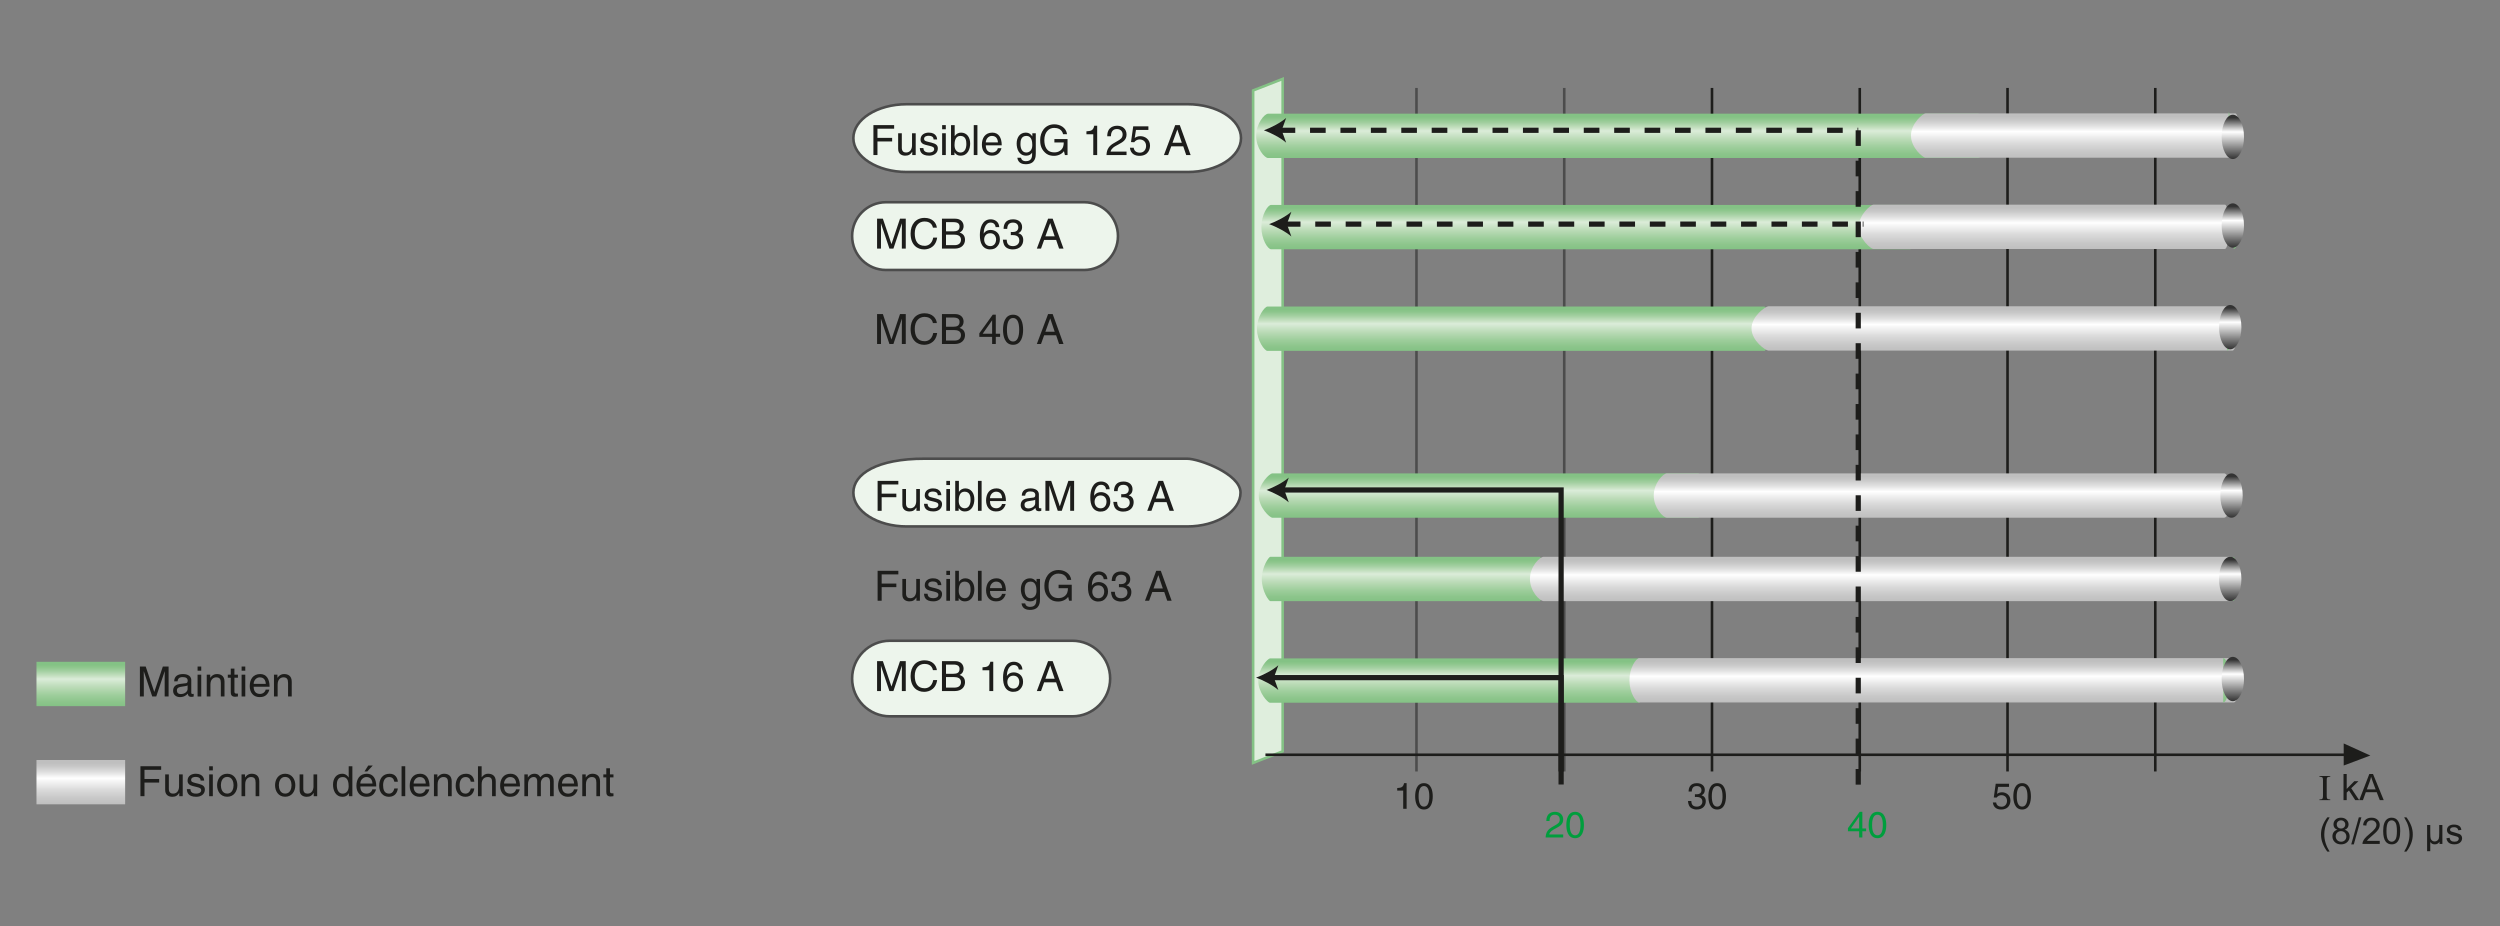 <?xml version="1.0" encoding="iso-8859-1"?>
<!-- Generator: Adobe Illustrator 19.2.0, SVG Export Plug-In . SVG Version: 6.00 Build 0)  -->
<svg version="1.1" id="Calque_3" xmlns="http://www.w3.org/2000/svg" xmlns:xlink="http://www.w3.org/1999/xlink" x="0px" y="0px"
	 width="690.61px" height="255.794px" viewBox="0 0 690.61 255.794" style="enable-background:new 0 0 690.61 255.794;"
	 xml:space="preserve">
<rect x="0" y="0" width="690.61" height="255.794" fill="#808080" stroke="none"/>
<style type="text/css">
	.st0{fill:none;stroke:#1D1D1B;}
	.st1{fill:#EDF5EC;stroke:#4C4C4C;stroke-width:0.72;}
	.st2{fill:#DFEEDD;stroke:#84C285;stroke-width:0.72;}
	.st3{fill:none;stroke:#4C4C4C;stroke-width:0.72;}
	.st4{fill:none;stroke:#1D1D1B;stroke-width:0.72;}
	.st5{fill:#1D1D1B;}
	.st6{fill:#1D1D1B;stroke:#1D1D1B;stroke-width:2.88;}
	.st7{fill:#009E3D;}
	.st8{fill:url(#SVGID_1_);}
	.st9{fill:url(#SVGID_2_);}
	.st10{fill:url(#SVGID_3_);}
	.st11{fill:url(#SVGID_4_);}
	.st12{fill:url(#SVGID_5_);}
	.st13{fill:url(#SVGID_6_);}
	.st14{fill:url(#SVGID_7_);}
	.st15{fill:url(#SVGID_8_);}
	.st16{fill:url(#SVGID_9_);}
	.st17{fill:url(#SVGID_10_);}
	.st18{fill:url(#SVGID_11_);}
	.st19{fill:url(#SVGID_12_);}
	.st20{fill:url(#SVGID_13_);}
	.st21{fill:url(#SVGID_14_);}
	.st22{fill:url(#SVGID_15_);}
	.st23{fill:url(#SVGID_16_);}
	.st24{fill:url(#SVGID_17_);}
	.st25{fill:url(#SVGID_18_);}
	.st26{fill:url(#SVGID_19_);}
	.st27{fill:url(#SVGID_20_);}
	.st28{fill:url(#SVGID_21_);}
	.st29{fill:url(#SVGID_22_);}
	.st30{fill:url(#SVGID_23_);}
	.st31{fill:url(#SVGID_24_);}
	.st32{fill:url(#SVGID_25_);}
	.st33{fill:url(#SVGID_26_);}
	.st34{fill:url(#SVGID_27_);}
	.st35{fill:url(#SVGID_28_);}
	.st36{fill:none;stroke:#1D1D1B;stroke-width:1.44;}
	.st37{fill:none;stroke:#1D1D1B;stroke-width:1.44;stroke-dasharray:4.32,4.082;}
	.st38{fill:none;}
</style>
<g>
</g>
<path class="st0" d="M230.809,10.079"/>
<path class="st1" d="M342.688,136.072c0,5.169-6.598,9.36-14.74,9.36h-77.47c-8.141,0-14.74-4.191-14.74-9.36l0,0
	c0-5.169,6.6-9.36,19.644-9.36h72.567C331.186,126.712,342.688,130.902,342.688,136.072L342.688,136.072z"/>
<path class="st1" d="M306.672,187.443c0,5.766-4.674,10.44-10.44,10.44h-50.4c-5.766,0-10.44-4.674-10.44-10.44l0,0
	c0-5.766,4.674-10.44,10.44-10.44h50.4C301.998,177.003,306.672,181.678,306.672,187.443L306.672,187.443z"/>
<polygon class="st2" points="354.33,207.556 346.166,210.748 346.166,24.988 354.33,21.796 "/>
<line class="st3" x1="391.291" y1="24.292" x2="391.291" y2="213.112"/>
<path class="st3" d="M347.591,24.292"/>
<line class="st3" x1="432.11" y1="24.292" x2="432.11" y2="213.112"/>
<line class="st4" x1="472.929" y1="24.292" x2="472.929" y2="213.112"/>
<line class="st4" x1="513.747" y1="24.292" x2="513.747" y2="213.112"/>
<g>
	<g>
		<path class="st5" d="M249.128,190.9v-4.885c0-0.242,0.023-1.29,0.023-2.063h-0.023l-2.327,6.947h-1.106l-2.327-6.936h-0.023
			c0,0.761,0.023,1.809,0.023,2.051v4.885h-1.083v-8.271h1.602l2.362,6.993h0.023l2.35-6.993h1.59v8.271H249.128z"/>
		<path class="st5" d="M257.722,185.117c-0.311-1.451-1.521-1.717-2.315-1.717c-1.498,0-2.708,1.106-2.708,3.283
			c0,1.947,0.691,3.445,2.742,3.445c0.726,0,1.981-0.346,2.362-2.27h1.083c-0.46,3.122-2.995,3.26-3.617,3.26
			c-1.878,0-3.721-1.221-3.721-4.4c0-2.546,1.452-4.309,3.859-4.309c2.131,0,3.237,1.324,3.398,2.707H257.722z"/>
		<path class="st5" d="M260.21,182.629h3.641c1.543,0,2.338,0.956,2.338,2.085c0,0.542-0.196,1.302-1.106,1.729
			c0.542,0.219,1.498,0.599,1.498,2.016c0,1.325-0.979,2.442-2.811,2.442h-3.56V182.629z M261.328,186.13h2.016
			c1.072,0,1.728-0.322,1.728-1.336c0-0.772-0.472-1.21-1.716-1.21h-2.027V186.13z M261.328,189.944h2.384
			c1.164,0,1.751-0.588,1.751-1.51c0-1.163-1.025-1.394-1.936-1.394h-2.2V189.944z"/>
		<path class="st5" d="M274.38,190.9h-1.083v-5.749h-1.889v-0.806c1.313-0.093,1.855-0.22,2.177-1.544h0.795V190.9z"/>
		<path class="st5" d="M281.453,184.956c-0.127-0.715-0.519-1.244-1.394-1.244c-1.59,0-1.924,2.143-1.924,2.995l0.023,0.023
			c0.253-0.438,0.818-0.991,1.924-0.991c0.991,0,2.535,0.634,2.535,2.569c0,0.829-0.219,1.429-0.772,2.027
			c-0.426,0.473-0.91,0.783-2.051,0.783c-0.622,0-1.509-0.276-2.085-1.175c-0.484-0.761-0.622-1.751-0.622-2.812
			c0-1.773,0.576-4.331,2.995-4.331c0.933,0,2.258,0.507,2.362,2.154H281.453z M279.979,190.209c0.967,0,1.59-0.76,1.59-1.854
			c0-0.715-0.38-1.705-1.636-1.705c-1.117,0-1.659,0.807-1.659,1.763C278.273,189.276,278.792,190.209,279.979,190.209z"/>
		<path class="st5" d="M288.434,188.492l-0.864,2.408h-1.152l3.111-8.271h1.267l2.995,8.271h-1.221l-0.818-2.408H288.434z
			 M291.349,187.502l-1.221-3.641h-0.023l-1.325,3.641H291.349z"/>
	</g>
</g>
<g>
	<g>
		<path class="st5" d="M243.552,141.112h-1.118v-8.271h5.726v0.991h-4.608v2.535h4.055v0.99h-4.055V141.112z"/>
		<path class="st5" d="M253.159,141.112v-0.876l-0.023-0.022c-0.426,0.702-0.945,1.071-1.913,1.071
			c-0.887,0-1.958-0.427-1.958-1.866v-4.332h1.014v3.998c0,0.99,0.507,1.324,1.164,1.324c1.279,0,1.659-1.129,1.659-2.004v-3.318
			h1.014v6.025H253.159z"/>
		<path class="st5" d="M259.058,136.803c-0.012-0.38-0.15-1.014-1.429-1.014c-0.311,0-1.198,0.104-1.198,0.853
			c0,0.495,0.311,0.61,1.094,0.807l1.014,0.253c1.256,0.312,1.693,0.772,1.693,1.59c0,1.244-1.025,1.993-2.384,1.993
			c-2.385,0-2.558-1.383-2.592-2.108h0.979c0.035,0.473,0.173,1.232,1.602,1.232c0.726,0,1.382-0.288,1.382-0.956
			c0-0.483-0.334-0.645-1.198-0.864l-1.175-0.287c-0.841-0.208-1.394-0.634-1.394-1.464c0-1.324,1.094-1.924,2.281-1.924
			c2.154,0,2.304,1.59,2.304,1.89H259.058z"/>
		<path class="st5" d="M261.419,133.992v-1.152h1.014v1.152H261.419z M262.433,141.112h-1.014v-6.025h1.014V141.112z"/>
		<path class="st5" d="M263.873,141.112v-8.271h1.014v3.007h0.023c0.438-0.634,1.037-0.922,1.74-0.934
			c1.601,0,2.511,1.313,2.511,3.007c0,1.44-0.599,3.364-2.65,3.364c-1.025,0-1.451-0.588-1.659-0.922h-0.023v0.749H263.873z
			 M266.465,135.824c-1.463,0-1.625,1.578-1.625,2.558c0,1.602,1.002,2.027,1.647,2.027c1.106,0,1.625-1.002,1.625-2.327
			C268.112,137.31,268.032,135.824,266.465,135.824z"/>
		<path class="st5" d="M271.165,141.112h-1.014v-8.271h1.014V141.112z"/>
		<path class="st5" d="M277.8,139.222c-0.035,0.288-0.311,1.141-1.071,1.647c-0.276,0.185-0.668,0.415-1.636,0.415
			c-1.694,0-2.696-1.278-2.696-3.019c0-1.866,0.898-3.353,2.892-3.353c1.739,0,2.592,1.383,2.592,3.514h-4.4
			c0,1.256,0.587,1.981,1.751,1.981c0.956,0,1.521-0.737,1.555-1.187H277.8z M276.833,137.622c-0.058-0.934-0.449-1.798-1.682-1.798
			c-0.933,0-1.67,0.864-1.67,1.798H276.833z"/>
		<path class="st5" d="M282.258,136.919c0.046-1.44,1.002-2.005,2.488-2.005c0.484,0,2.235,0.139,2.235,1.683v3.467
			c0,0.254,0.127,0.357,0.334,0.357c0.092,0,0.219-0.022,0.334-0.046v0.737c-0.173,0.046-0.323,0.115-0.553,0.115
			c-0.898,0-1.037-0.461-1.071-0.922c-0.392,0.427-1.002,0.979-2.177,0.979c-1.106,0-1.89-0.703-1.89-1.739
			c0-0.507,0.15-1.683,1.832-1.89l1.67-0.207c0.242-0.023,0.53-0.115,0.53-0.715c0-0.634-0.461-0.979-1.417-0.979
			c-1.152,0-1.313,0.703-1.382,1.164H282.258z M285.968,138.036c-0.161,0.127-0.415,0.219-1.67,0.381
			c-0.496,0.068-1.291,0.219-1.291,0.979c0,0.657,0.334,1.049,1.095,1.049c0.944,0,1.866-0.61,1.866-1.417V138.036z"/>
		<path class="st5" d="M295.633,141.112v-4.885c0-0.242,0.023-1.29,0.023-2.063h-0.023l-2.327,6.947H292.2l-2.327-6.936h-0.023
			c0,0.761,0.023,1.809,0.023,2.051v4.885h-1.083v-8.271h1.602l2.362,6.993h0.023l2.35-6.993h1.59v8.271H295.633z"/>
		<path class="st5" d="M305.552,135.168c-0.127-0.715-0.519-1.244-1.394-1.244c-1.59,0-1.924,2.143-1.924,2.995l0.023,0.023
			c0.253-0.438,0.818-0.991,1.924-0.991c0.991,0,2.535,0.634,2.535,2.569c0,0.829-0.219,1.429-0.772,2.027
			c-0.426,0.473-0.91,0.783-2.051,0.783c-0.622,0-1.509-0.276-2.085-1.175c-0.484-0.761-0.622-1.751-0.622-2.812
			c0-1.773,0.576-4.331,2.995-4.331c0.933,0,2.258,0.507,2.362,2.154H305.552z M304.078,140.421c0.967,0,1.59-0.76,1.59-1.854
			c0-0.715-0.38-1.705-1.636-1.705c-1.117,0-1.659,0.807-1.659,1.763C302.373,139.488,302.891,140.421,304.078,140.421z"/>
		<path class="st5" d="M309.733,136.504c0.173,0.012,0.357,0.023,0.53,0.023c0.784,0,1.544-0.312,1.544-1.325
			c0-0.483-0.288-1.278-1.498-1.278c-1.44,0-1.532,1.175-1.579,1.739h-0.991c0-1.187,0.484-2.649,2.615-2.649
			c1.567,0,2.5,0.898,2.5,2.131c0,1.037-0.599,1.532-1.037,1.671v0.022c0.784,0.254,1.348,0.807,1.348,1.89
			c0,1.325-0.853,2.604-2.915,2.604c-0.599,0-1.106-0.149-1.498-0.357c-0.899-0.472-1.141-1.405-1.21-2.338h1.048
			c0.035,0.76,0.219,1.785,1.728,1.785c1.037,0,1.763-0.634,1.763-1.566c0-1.359-1.198-1.486-1.889-1.486
			c-0.15,0-0.311,0.012-0.461,0.012V136.504z"/>
		<path class="st5" d="M318.938,138.704l-0.864,2.408h-1.152l3.111-8.271h1.267l2.995,8.271h-1.221l-0.818-2.408H318.938z
			 M321.853,137.714l-1.221-3.641h-0.023l-1.325,3.641H321.853z"/>
	</g>
</g>
<g>
	<g>
		<path class="st5" d="M243.553,165.952h-1.118v-8.271h5.726v0.99h-4.608v2.535h4.055v0.99h-4.055V165.952z"/>
		<path class="st5" d="M253.16,165.952v-0.876l-0.023-0.022c-0.426,0.702-0.945,1.071-1.913,1.071c-0.887,0-1.958-0.427-1.958-1.866
			v-4.332h1.014v3.998c0,0.99,0.507,1.324,1.164,1.324c1.279,0,1.659-1.129,1.659-2.004v-3.318h1.014v6.025H253.16z"/>
		<path class="st5" d="M259.059,161.643c-0.012-0.38-0.15-1.014-1.429-1.014c-0.311,0-1.198,0.104-1.198,0.853
			c0,0.495,0.311,0.61,1.094,0.807l1.014,0.253c1.256,0.312,1.693,0.772,1.693,1.59c0,1.244-1.025,1.993-2.384,1.993
			c-2.385,0-2.558-1.383-2.592-2.108h0.979c0.035,0.473,0.173,1.232,1.602,1.232c0.726,0,1.382-0.288,1.382-0.956
			c0-0.483-0.334-0.645-1.198-0.864l-1.175-0.287c-0.841-0.208-1.394-0.634-1.394-1.464c0-1.324,1.094-1.924,2.281-1.924
			c2.154,0,2.304,1.59,2.304,1.89H259.059z"/>
		<path class="st5" d="M261.42,158.833v-1.152h1.014v1.152H261.42z M262.434,165.952h-1.014v-6.025h1.014V165.952z"/>
		<path class="st5" d="M263.874,165.952v-8.271h1.014v3.007h0.023c0.438-0.634,1.037-0.922,1.74-0.934
			c1.601,0,2.511,1.313,2.511,3.007c0,1.44-0.599,3.364-2.65,3.364c-1.025,0-1.451-0.588-1.659-0.922h-0.023v0.749H263.874z
			 M266.466,160.664c-1.463,0-1.625,1.578-1.625,2.558c0,1.602,1.002,2.027,1.647,2.027c1.106,0,1.625-1.002,1.625-2.327
			C268.113,162.15,268.033,160.664,266.466,160.664z"/>
		<path class="st5" d="M271.166,165.952h-1.014v-8.271h1.014V165.952z"/>
		<path class="st5" d="M277.801,164.062c-0.035,0.288-0.311,1.141-1.071,1.647c-0.276,0.185-0.668,0.415-1.636,0.415
			c-1.694,0-2.696-1.278-2.696-3.019c0-1.866,0.898-3.353,2.892-3.353c1.739,0,2.592,1.383,2.592,3.514h-4.4
			c0,1.256,0.587,1.981,1.751,1.981c0.956,0,1.521-0.737,1.555-1.187H277.801z M276.834,162.462
			c-0.058-0.934-0.449-1.798-1.682-1.798c-0.933,0-1.67,0.864-1.67,1.798H276.834z"/>
		<path class="st5" d="M287.293,165.457c0,0.864-0.011,3.029-2.799,3.029c-0.714,0-2.108-0.195-2.304-1.797h1.014
			c0.184,0.956,1.117,0.956,1.359,0.956c1.751,0,1.716-1.405,1.716-2.119v-0.254c-0.288,0.483-0.818,0.853-1.625,0.853
			c-2.05,0-2.649-1.924-2.649-3.364c0-1.693,0.91-3.007,2.511-3.007c1.095,0,1.567,0.691,1.82,1.061v-0.888h0.956V165.457z
			 M284.679,165.249c0.645,0,1.647-0.426,1.647-2.027c0-0.979-0.161-2.558-1.624-2.558c-1.567,0-1.647,1.486-1.647,2.258
			C283.054,164.247,283.572,165.249,284.679,165.249z"/>
		<path class="st5" d="M292.432,161.528h3.629v4.424h-0.726l-0.265-1.071c-0.564,0.783-1.602,1.29-2.73,1.29
			c-1.417,0-2.108-0.519-2.534-0.933c-1.268-1.198-1.302-2.615-1.302-3.491c0-2.016,1.221-4.285,3.917-4.285
			c1.544,0,3.26,0.875,3.502,2.73h-1.083c-0.357-1.44-1.567-1.74-2.477-1.74c-1.486,0-2.707,1.187-2.707,3.353
			c0,1.682,0.553,3.41,2.753,3.41c0.415,0,1.083-0.046,1.693-0.53c0.726-0.576,0.91-1.313,0.91-2.2h-2.581V161.528z"/>
		<path class="st5" d="M304.919,160.007c-0.127-0.715-0.519-1.244-1.394-1.244c-1.59,0-1.924,2.143-1.924,2.995l0.023,0.023
			c0.253-0.438,0.818-0.991,1.924-0.991c0.991,0,2.535,0.634,2.535,2.569c0,0.829-0.219,1.429-0.772,2.027
			c-0.426,0.473-0.91,0.783-2.051,0.783c-0.622,0-1.509-0.276-2.085-1.175c-0.484-0.761-0.622-1.751-0.622-2.812
			c0-1.773,0.576-4.331,2.995-4.331c0.933,0,2.258,0.507,2.362,2.154H304.919z M303.445,165.26c0.967,0,1.59-0.76,1.59-1.854
			c0-0.715-0.38-1.705-1.636-1.705c-1.117,0-1.659,0.807-1.659,1.763C301.74,164.328,302.258,165.26,303.445,165.26z"/>
		<path class="st5" d="M309.101,161.343c0.173,0.012,0.357,0.023,0.53,0.023c0.784,0,1.544-0.312,1.544-1.325
			c0-0.483-0.288-1.278-1.498-1.278c-1.44,0-1.532,1.175-1.579,1.739h-0.991c0-1.187,0.484-2.649,2.615-2.649
			c1.567,0,2.5,0.898,2.5,2.131c0,1.037-0.599,1.532-1.037,1.671v0.022c0.784,0.254,1.348,0.807,1.348,1.89
			c0,1.325-0.853,2.604-2.915,2.604c-0.599,0-1.106-0.149-1.498-0.357c-0.899-0.472-1.141-1.405-1.21-2.338h1.048
			c0.035,0.76,0.219,1.785,1.728,1.785c1.037,0,1.763-0.634,1.763-1.566c0-1.359-1.198-1.486-1.889-1.486
			c-0.15,0-0.311,0.012-0.461,0.012V161.343z"/>
		<path class="st5" d="M318.305,163.544l-0.864,2.408h-1.152l3.111-8.271h1.267l2.995,8.271h-1.221l-0.818-2.408H318.305z
			 M321.22,162.553l-1.221-3.641h-0.023l-1.325,3.641H321.22z"/>
	</g>
</g>
<g>
	<path class="st5" d="M388.571,223.432h-0.948v-5.033h-1.654v-0.706c1.15-0.08,1.624-0.191,1.906-1.352h0.696V223.432z"/>
	<path class="st5" d="M393.358,223.624c-2.037,0-2.431-2.168-2.431-3.641s0.394-3.642,2.431-3.642c2.038,0,2.431,2.169,2.431,3.642
		S395.397,223.624,393.358,223.624z M393.358,217.138c-1.019,0-1.482,1.069-1.482,2.845s0.464,2.844,1.482,2.844
		s1.482-1.068,1.482-2.844S394.377,217.138,393.358,217.138z"/>
</g>
<g>
	<path class="st5" d="M468.209,219.398c0.151,0.01,0.313,0.02,0.465,0.02c0.686,0,1.352-0.271,1.352-1.159
		c0-0.424-0.253-1.12-1.312-1.12c-1.261,0-1.342,1.029-1.382,1.523h-0.867c0-1.039,0.424-2.32,2.289-2.32
		c1.372,0,2.188,0.787,2.188,1.866c0,0.908-0.524,1.342-0.907,1.463v0.02c0.686,0.222,1.18,0.706,1.18,1.654
		c0,1.16-0.746,2.279-2.552,2.279c-0.524,0-0.968-0.131-1.311-0.313c-0.787-0.413-0.999-1.23-1.06-2.048h0.918
		c0.03,0.666,0.191,1.563,1.513,1.563c0.908,0,1.543-0.555,1.543-1.371c0-1.19-1.049-1.302-1.653-1.302
		c-0.132,0-0.272,0.011-0.404,0.011V219.398z"/>
	<path class="st5" d="M474.358,223.624c-2.037,0-2.431-2.168-2.431-3.641s0.394-3.642,2.431-3.642c2.038,0,2.431,2.169,2.431,3.642
		S476.397,223.624,474.358,223.624z M474.358,217.138c-1.019,0-1.482,1.069-1.482,2.845s0.464,2.844,1.482,2.844
		s1.482-1.068,1.482-2.844S475.377,217.138,474.358,217.138z"/>
</g>
<g>
	<path class="st5" d="M551.672,219.307c0.303-0.232,0.736-0.444,1.372-0.444c1.149,0,2.33,0.808,2.33,2.27
		c0,0.787-0.354,2.491-2.572,2.491c-0.928,0-2.118-0.373-2.29-1.956h0.918c0.091,0.826,0.706,1.189,1.503,1.189
		c0.918,0,1.493-0.736,1.493-1.624c0-1.019-0.696-1.573-1.573-1.573c-0.515,0-0.979,0.242-1.312,0.676l-0.767-0.04l0.534-3.803
		h3.672v0.867h-3.006L551.672,219.307z"/>
	<path class="st5" d="M558.598,223.624c-2.037,0-2.431-2.168-2.431-3.641s0.394-3.642,2.431-3.642s2.431,2.169,2.431,3.642
		S560.635,223.624,558.598,223.624z M558.598,217.138c-1.019,0-1.482,1.069-1.482,2.845s0.464,2.844,1.482,2.844
		s1.482-1.068,1.482-2.844S559.616,217.138,558.598,217.138z"/>
</g>
<g>
	<path class="st5" d="M640.732,220.84c0.43-0.007,0.7-0.069,0.812-0.187c0.11-0.117,0.166-0.354,0.166-0.711v-4.485
		c0-0.369-0.059-0.606-0.177-0.711c-0.117-0.104-0.385-0.166-0.801-0.187v-0.201h2.993v0.191c-0.369,0.021-0.626,0.077-0.771,0.171
		c-0.145,0.095-0.217,0.343-0.217,0.746v4.466c0,0.396,0.072,0.646,0.217,0.746s0.401,0.157,0.771,0.171v0.182h-2.993V220.84z"/>
	<path class="st5" d="M647.377,221.032v-7.216h0.887v4.115l2.097-2.126h1.146l-1.998,1.938l2.2,3.288h-1.093l-1.728-2.673
		l-0.625,0.601v2.072H647.377z"/>
	<path class="st5" d="M651.733,221.032l2.771-7.216h1.029l2.953,7.216h-1.088l-0.842-2.186h-3.017l-0.793,2.186H651.733z
		 M653.815,218.069h2.446l-0.753-1.998c-0.23-0.607-0.4-1.106-0.513-1.496c-0.092,0.462-0.221,0.922-0.389,1.378L653.815,218.069z"
		/>
	<path class="st5" d="M642.908,235.249c-0.489-0.616-0.902-1.339-1.24-2.165c-0.338-0.827-0.507-1.684-0.507-2.569
		c0-0.781,0.126-1.529,0.379-2.244c0.295-0.831,0.751-1.657,1.368-2.481h0.635c-0.396,0.683-0.659,1.17-0.787,1.462
		c-0.2,0.453-0.357,0.926-0.473,1.418c-0.141,0.613-0.212,1.23-0.212,1.851c0,1.578,0.491,3.154,1.472,4.729H642.908z"/>
	<path class="st5" d="M645.689,229.214c-0.367-0.135-0.64-0.326-0.816-0.575c-0.178-0.25-0.266-0.549-0.266-0.896
		c0-0.524,0.188-0.966,0.565-1.324c0.378-0.357,0.88-0.536,1.507-0.536c0.63,0,1.137,0.183,1.521,0.549s0.576,0.812,0.576,1.336
		c0,0.335-0.088,0.626-0.264,0.874s-0.442,0.438-0.8,0.573c0.443,0.145,0.78,0.378,1.012,0.699s0.347,0.705,0.347,1.151
		c0,0.617-0.219,1.136-0.654,1.556c-0.437,0.42-1.011,0.63-1.723,0.63c-0.713,0-1.287-0.211-1.723-0.633
		c-0.437-0.421-0.655-0.947-0.655-1.577c0-0.469,0.119-0.862,0.357-1.179C644.91,229.546,645.249,229.33,645.689,229.214z
		 M645.227,231.046c0,0.253,0.06,0.497,0.18,0.733c0.119,0.236,0.298,0.419,0.534,0.549c0.235,0.13,0.49,0.194,0.763,0.194
		c0.423,0,0.772-0.136,1.048-0.408s0.414-0.619,0.414-1.039c0-0.426-0.143-0.779-0.426-1.058c-0.284-0.279-0.64-0.419-1.066-0.419
		c-0.416,0-0.762,0.138-1.035,0.414C645.363,230.288,645.227,230.632,645.227,231.046z M645.512,227.714
		c0,0.341,0.11,0.62,0.33,0.837s0.505,0.324,0.856,0.324c0.341,0,0.621-0.107,0.839-0.322s0.327-0.478,0.327-0.79
		c0-0.324-0.112-0.598-0.337-0.819s-0.505-0.332-0.839-0.332c-0.339,0-0.619,0.108-0.842,0.325
		C645.623,227.152,645.512,227.412,645.512,227.714z"/>
	<path class="st5" d="M649.514,233.251l2.092-7.462h0.709l-2.087,7.462H649.514z"/>
	<path class="st5" d="M657.389,232.276v0.852h-4.77c-0.006-0.213,0.028-0.418,0.104-0.615c0.122-0.325,0.316-0.645,0.584-0.96
		c0.267-0.314,0.653-0.679,1.158-1.093c0.784-0.643,1.314-1.152,1.59-1.528c0.276-0.375,0.414-0.73,0.414-1.065
		c0-0.351-0.126-0.647-0.377-0.888c-0.251-0.241-0.578-0.362-0.981-0.362c-0.427,0-0.769,0.128-1.024,0.384s-0.385,0.61-0.389,1.063
		l-0.91-0.094c0.063-0.679,0.297-1.196,0.704-1.553c0.406-0.356,0.953-0.534,1.639-0.534c0.692,0,1.24,0.192,1.644,0.576
		c0.404,0.384,0.605,0.859,0.605,1.427c0,0.289-0.059,0.573-0.177,0.852c-0.118,0.279-0.314,0.573-0.589,0.881
		c-0.273,0.309-0.729,0.732-1.365,1.271c-0.531,0.446-0.873,0.749-1.023,0.908c-0.151,0.159-0.276,0.318-0.375,0.479H657.389z"/>
	<path class="st5" d="M658.338,229.569c0-0.853,0.088-1.54,0.264-2.06c0.176-0.521,0.437-0.921,0.782-1.203
		c0.347-0.282,0.782-0.424,1.308-0.424c0.387,0,0.727,0.078,1.019,0.234c0.292,0.155,0.533,0.38,0.724,0.674
		s0.339,0.651,0.447,1.073s0.163,0.99,0.163,1.705c0,0.847-0.087,1.53-0.261,2.05c-0.175,0.521-0.435,0.922-0.78,1.206
		c-0.347,0.284-0.784,0.426-1.312,0.426c-0.696,0-1.242-0.249-1.64-0.748C658.576,231.902,658.338,230.924,658.338,229.569z
		 M659.249,229.569c0,1.185,0.139,1.973,0.416,2.365c0.277,0.392,0.619,0.588,1.026,0.588c0.406,0,0.748-0.197,1.025-0.591
		s0.416-1.181,0.416-2.362c0-1.188-0.139-1.977-0.416-2.367s-0.622-0.586-1.036-0.586c-0.406,0-0.731,0.172-0.974,0.517
		C659.401,227.573,659.249,228.384,659.249,229.569z"/>
	<path class="st5" d="M664.772,235.249h-0.635c0.981-1.575,1.472-3.151,1.472-4.729c0-0.617-0.07-1.229-0.212-1.836
		c-0.111-0.492-0.268-0.965-0.468-1.418c-0.128-0.295-0.392-0.787-0.792-1.477h0.635c0.617,0.824,1.073,1.65,1.368,2.481
		c0.253,0.715,0.379,1.463,0.379,2.244c0,0.886-0.17,1.742-0.509,2.569C665.67,233.91,665.257,234.632,664.772,235.249z"/>
	<path class="st5" d="M674.694,227.901v5.227h-0.793v-0.62c-0.17,0.263-0.339,0.443-0.507,0.541
		c-0.229,0.135-0.497,0.202-0.802,0.202c-0.272,0-0.514-0.054-0.724-0.162c-0.158-0.082-0.332-0.245-0.521-0.487v2.529h-0.877
		v-7.229h0.877v2.215c0,0.804,0.042,1.324,0.128,1.563c0.085,0.237,0.224,0.426,0.415,0.563c0.192,0.138,0.413,0.206,0.662,0.206
		c0.263,0,0.497-0.071,0.704-0.216s0.353-0.331,0.438-0.559c0.085-0.229,0.128-0.742,0.128-1.543v-2.229H674.694z"/>
	<path class="st5" d="M675.802,231.567l0.876-0.138c0.049,0.352,0.186,0.62,0.41,0.808c0.226,0.187,0.539,0.28,0.943,0.28
		c0.406,0,0.708-0.083,0.905-0.248c0.197-0.166,0.295-0.36,0.295-0.584c0-0.2-0.087-0.357-0.261-0.473
		c-0.121-0.078-0.423-0.179-0.905-0.3c-0.649-0.164-1.101-0.306-1.352-0.426s-0.441-0.285-0.57-0.497
		c-0.13-0.212-0.194-0.445-0.194-0.701c0-0.233,0.053-0.449,0.16-0.647c0.106-0.198,0.251-0.363,0.436-0.494
		c0.138-0.103,0.325-0.188,0.563-0.259c0.237-0.07,0.492-0.105,0.765-0.105c0.41,0,0.771,0.059,1.081,0.177
		c0.31,0.118,0.539,0.278,0.687,0.479c0.147,0.202,0.249,0.472,0.305,0.81l-0.866,0.118c-0.039-0.269-0.153-0.479-0.342-0.63
		c-0.188-0.15-0.455-0.227-0.8-0.227c-0.407,0-0.697,0.067-0.871,0.202s-0.261,0.292-0.261,0.473c0,0.115,0.036,0.218,0.108,0.31
		c0.071,0.096,0.185,0.175,0.339,0.236c0.089,0.033,0.35,0.108,0.783,0.227c0.626,0.168,1.063,0.305,1.312,0.411
		c0.247,0.106,0.442,0.262,0.583,0.465c0.142,0.204,0.212,0.456,0.212,0.759c0,0.295-0.086,0.573-0.259,0.834
		c-0.172,0.261-0.421,0.463-0.745,0.605c-0.325,0.143-0.692,0.214-1.103,0.214c-0.68,0-1.197-0.141-1.553-0.423
		C676.127,232.541,675.899,232.122,675.802,231.567z"/>
</g>
<g>
	<line class="st4" x1="349.571" y1="208.499" x2="648.208" y2="208.499"/>
	<polygon class="st6" points="648.872,207.605 648.872,209.394 651.032,208.584 	"/>
</g>
<line class="st4" x1="554.566" y1="24.292" x2="554.566" y2="213.112"/>
<line class="st4" x1="595.384" y1="24.292" x2="595.384" y2="213.112"/>
<g>
	<path class="st7" d="M427.154,226.803c0-2.31,1.685-2.542,2.451-2.542c1.23,0,2.219,0.797,2.219,2.118
		c0,1.271-0.837,1.806-1.896,2.37l-0.736,0.403c-0.969,0.535-1.181,1.09-1.221,1.362h3.853v0.837h-4.851
		c0.05-1.473,0.716-2.26,1.664-2.814l0.938-0.544c0.757-0.434,1.302-0.727,1.302-1.654c0-0.564-0.363-1.281-1.402-1.281
		c-1.342,0-1.402,1.251-1.433,1.745H427.154z"/>
	<path class="st7" d="M435.119,231.544c-2.037,0-2.431-2.168-2.431-3.641s0.394-3.642,2.431-3.642s2.431,2.169,2.431,3.642
		S437.156,231.544,435.119,231.544z M435.119,225.058c-1.019,0-1.482,1.069-1.482,2.845s0.464,2.844,1.482,2.844
		s1.482-1.068,1.482-2.844S436.138,225.058,435.119,225.058z"/>
</g>
<g>
	<linearGradient id="SVGID_1_" gradientUnits="userSpaceOnUse" x1="400.654" y1="194.134" x2="400.654" y2="181.889">
		<stop  offset="0" style="stop-color:#84C285"/>
		<stop  offset="0.1" style="stop-color:#8CC58B"/>
		<stop  offset="0.249" style="stop-color:#9ECE9C"/>
		<stop  offset="0.429" style="stop-color:#BBDBB7"/>
		<stop  offset="0.612" style="stop-color:#DBECD9"/>
		<stop  offset="0.688" style="stop-color:#C3DFBF"/>
		<stop  offset="0.795" style="stop-color:#A2CFA0"/>
		<stop  offset="0.88" style="stop-color:#8DC68C"/>
		<stop  offset="0.933" style="stop-color:#84C285"/>
	</linearGradient>
	<path class="st8" d="M452.773,194.134H350.8c-0.523,0-3.212-2.742-3.212-6.126c0-3.381,2.689-6.12,3.212-6.12h101.973
		c0.522,0,0.946,2.739,0.946,6.12C453.72,191.392,453.295,194.134,452.773,194.134L452.773,194.134z"/>
	<g>
		<g>
			<linearGradient id="SVGID_2_" gradientUnits="userSpaceOnUse" x1="534.4" y1="194.055" x2="534.4" y2="181.81">
				<stop  offset="0" style="stop-color:#BFBFBF"/>
				<stop  offset="0.133" style="stop-color:#C7C7C7"/>
				<stop  offset="0.332" style="stop-color:#DBDBDB"/>
				<stop  offset="0.57" style="stop-color:#FCFCFC"/>
				<stop  offset="0.59" style="stop-color:#FFFFFF"/>
				<stop  offset="0.725" style="stop-color:#DFDFDF"/>
				<stop  offset="0.853" style="stop-color:#C8C8C8"/>
				<stop  offset="0.933" style="stop-color:#BFBFBF"/>
			</linearGradient>
			<path class="st9" d="M617.029,194.056H452.831c-0.911,0-2.71-2.739-2.71-6.123c0-3.381,1.799-6.123,2.71-6.123h164.198
				c0.911,0,1.651,2.742,1.651,6.123C618.68,191.316,617.94,194.056,617.029,194.056L617.029,194.056z"/>
			<linearGradient id="SVGID_3_" gradientUnits="userSpaceOnUse" x1="614.974" y1="194.055" x2="614.974" y2="181.81">
				<stop  offset="0" style="stop-color:#84C285"/>
				<stop  offset="0.1" style="stop-color:#8CC58B"/>
				<stop  offset="0.249" style="stop-color:#9ECE9C"/>
				<stop  offset="0.429" style="stop-color:#BBDBB7"/>
				<stop  offset="0.612" style="stop-color:#DBECD9"/>
				<stop  offset="0.688" style="stop-color:#C3DFBF"/>
				<stop  offset="0.795" style="stop-color:#A2CFA0"/>
				<stop  offset="0.88" style="stop-color:#8DC68C"/>
				<stop  offset="0.933" style="stop-color:#84C285"/>
			</linearGradient>
			<path class="st10" d="M614.149,181.81c0.911,0,1.651,2.742,1.651,6.123c0,3.383-0.74,6.123-1.651,6.123"/>
		</g>
	</g>
	<g>
		<g>
			<g>
				<linearGradient id="SVGID_4_" gradientUnits="userSpaceOnUse" x1="617.336" y1="193.696" x2="617.336" y2="181.45">
					<stop  offset="0" style="stop-color:#84C285"/>
					<stop  offset="0.1" style="stop-color:#8CC58B"/>
					<stop  offset="0.249" style="stop-color:#9ECE9C"/>
					<stop  offset="0.429" style="stop-color:#BBDBB7"/>
					<stop  offset="0.612" style="stop-color:#DBECD9"/>
					<stop  offset="0.688" style="stop-color:#C3DFBF"/>
					<stop  offset="0.795" style="stop-color:#A2CFA0"/>
					<stop  offset="0.88" style="stop-color:#8DC68C"/>
					<stop  offset="0.933" style="stop-color:#84C285"/>
				</linearGradient>
				<path class="st11" d="M617.099,181.45c0.262,0,0.473,2.742,0.473,6.123c0,3.383-0.211,6.123-0.473,6.123"/>
			</g>
		</g>
		<linearGradient id="SVGID_5_" gradientUnits="userSpaceOnUse" x1="616.804" y1="193.696" x2="616.804" y2="181.45">
			<stop  offset="0" style="stop-color:#333333"/>
			<stop  offset="0.612" style="stop-color:#FFFFFF"/>
			<stop  offset="0.933" style="stop-color:#333333"/>
		</linearGradient>
		<ellipse class="st12" cx="616.804" cy="187.573" rx="3.091" ry="6.123"/>
	</g>
</g>
<g>
	<linearGradient id="SVGID_6_" gradientUnits="userSpaceOnUse" x1="387.334" y1="166.054" x2="387.334" y2="153.809">
		<stop  offset="0" style="stop-color:#84C285"/>
		<stop  offset="0.1" style="stop-color:#8CC58B"/>
		<stop  offset="0.249" style="stop-color:#9ECE9C"/>
		<stop  offset="0.429" style="stop-color:#BBDBB7"/>
		<stop  offset="0.612" style="stop-color:#DBECD9"/>
		<stop  offset="0.688" style="stop-color:#C3DFBF"/>
		<stop  offset="0.795" style="stop-color:#A2CFA0"/>
		<stop  offset="0.88" style="stop-color:#8DC68C"/>
		<stop  offset="0.933" style="stop-color:#84C285"/>
	</linearGradient>
	<path class="st13" d="M425.422,166.054h-74.519c-0.382,0-2.347-2.742-2.347-6.126c0-3.381,1.964-6.12,2.347-6.12h74.519
		c0.381,0,0.69,2.739,0.69,6.12C426.112,163.312,425.803,166.054,425.422,166.054L425.422,166.054z"/>
	<g>
		<g>
			<g>
				<linearGradient id="SVGID_7_" gradientUnits="userSpaceOnUse" x1="520.36" y1="166.054" x2="520.36" y2="153.809">
					<stop  offset="0" style="stop-color:#BFBFBF"/>
					<stop  offset="0.133" style="stop-color:#C7C7C7"/>
					<stop  offset="0.332" style="stop-color:#DBDBDB"/>
					<stop  offset="0.57" style="stop-color:#FCFCFC"/>
					<stop  offset="0.59" style="stop-color:#FFFFFF"/>
					<stop  offset="0.725" style="stop-color:#DFDFDF"/>
					<stop  offset="0.853" style="stop-color:#C8C8C8"/>
					<stop  offset="0.933" style="stop-color:#BFBFBF"/>
				</linearGradient>
				<path class="st14" d="M616.126,166.054H426.408c-1.084,0-3.774-2.739-3.774-6.123c0-3.381,2.69-6.123,3.774-6.123h189.719
					c1.08,0,1.96,2.742,1.96,6.123C618.086,163.315,617.206,166.054,616.126,166.054L616.126,166.054z"/>
				<linearGradient id="SVGID_8_" gradientUnits="userSpaceOnUse" x1="617.106" y1="166.054" x2="617.106" y2="153.809">
					<stop  offset="0" style="stop-color:#84C285"/>
					<stop  offset="0.1" style="stop-color:#8CC58B"/>
					<stop  offset="0.249" style="stop-color:#9ECE9C"/>
					<stop  offset="0.429" style="stop-color:#BBDBB7"/>
					<stop  offset="0.612" style="stop-color:#DBECD9"/>
					<stop  offset="0.688" style="stop-color:#C3DFBF"/>
					<stop  offset="0.795" style="stop-color:#A2CFA0"/>
					<stop  offset="0.88" style="stop-color:#8DC68C"/>
					<stop  offset="0.933" style="stop-color:#84C285"/>
				</linearGradient>
				<path class="st15" d="M616.126,153.809c1.08,0,1.96,2.742,1.96,6.123c0,3.383-0.88,6.123-1.96,6.123"/>
			</g>
		</g>
		<g>
			<g>
				<g>
					<linearGradient id="SVGID_9_" gradientUnits="userSpaceOnUse" x1="617.417" y1="166.054" x2="617.417" y2="153.809">
						<stop  offset="0" style="stop-color:#84C285"/>
						<stop  offset="0.1" style="stop-color:#8CC58B"/>
						<stop  offset="0.249" style="stop-color:#9ECE9C"/>
						<stop  offset="0.429" style="stop-color:#BBDBB7"/>
						<stop  offset="0.612" style="stop-color:#DBECD9"/>
						<stop  offset="0.688" style="stop-color:#C3DFBF"/>
						<stop  offset="0.795" style="stop-color:#A2CFA0"/>
						<stop  offset="0.88" style="stop-color:#8DC68C"/>
						<stop  offset="0.933" style="stop-color:#84C285"/>
					</linearGradient>
					<path class="st16" d="M616.953,153.809c0.512,0,0.928,2.742,0.928,6.123c0,3.383-0.416,6.123-0.928,6.123"/>
				</g>
			</g>
			<linearGradient id="SVGID_10_" gradientUnits="userSpaceOnUse" x1="616.084" y1="166.054" x2="616.084" y2="153.809">
				<stop  offset="0" style="stop-color:#333333"/>
				<stop  offset="0.612" style="stop-color:#FFFFFF"/>
				<stop  offset="0.933" style="stop-color:#333333"/>
			</linearGradient>
			<ellipse class="st17" cx="616.084" cy="159.931" rx="3.091" ry="6.123"/>
		</g>
	</g>
</g>
<linearGradient id="SVGID_11_" gradientUnits="userSpaceOnUse" x1="408.956" y1="143.014" x2="408.956" y2="130.769">
	<stop  offset="0" style="stop-color:#84C285"/>
	<stop  offset="0.1" style="stop-color:#8CC58B"/>
	<stop  offset="0.249" style="stop-color:#9ECE9C"/>
	<stop  offset="0.429" style="stop-color:#BBDBB7"/>
	<stop  offset="0.612" style="stop-color:#DBECD9"/>
	<stop  offset="0.688" style="stop-color:#C3DFBF"/>
	<stop  offset="0.795" style="stop-color:#A2CFA0"/>
	<stop  offset="0.88" style="stop-color:#8DC68C"/>
	<stop  offset="0.933" style="stop-color:#84C285"/>
</linearGradient>
<path class="st18" d="M469.094,143.014H351.433c-0.605,0-3.705-2.742-3.705-6.126c0-3.381,3.101-6.12,3.705-6.12h117.661
	c0.602,0,1.09,2.739,1.09,6.12C470.184,140.272,469.696,143.014,469.094,143.014L469.094,143.014z"/>
<g>
	<g>
		<g>
			<linearGradient id="SVGID_12_" gradientUnits="userSpaceOnUse" x1="536.559" y1="143.014" x2="536.559" y2="130.769">
				<stop  offset="0" style="stop-color:#BFBFBF"/>
				<stop  offset="0.133" style="stop-color:#C7C7C7"/>
				<stop  offset="0.332" style="stop-color:#DBDBDB"/>
				<stop  offset="0.57" style="stop-color:#FCFCFC"/>
				<stop  offset="0.59" style="stop-color:#FFFFFF"/>
				<stop  offset="0.725" style="stop-color:#DFDFDF"/>
				<stop  offset="0.853" style="stop-color:#C8C8C8"/>
				<stop  offset="0.933" style="stop-color:#BFBFBF"/>
			</linearGradient>
			<path class="st19" d="M614.396,143.014h-153.93c-1.042,0-3.63-2.739-3.63-6.123c0-3.381,2.587-6.123,3.63-6.123h153.93
				c1.041,0,1.884,2.742,1.884,6.123C616.281,140.275,615.437,143.014,614.396,143.014L614.396,143.014z"/>
		</g>
	</g>
	<g>
		<linearGradient id="SVGID_13_" gradientUnits="userSpaceOnUse" x1="616.444" y1="143.014" x2="616.444" y2="130.769">
			<stop  offset="0" style="stop-color:#333333"/>
			<stop  offset="0.612" style="stop-color:#FFFFFF"/>
			<stop  offset="0.933" style="stop-color:#333333"/>
		</linearGradient>
		<ellipse class="st20" cx="616.444" cy="136.891" rx="3.091" ry="6.123"/>
	</g>
</g>
<linearGradient id="SVGID_14_" gradientUnits="userSpaceOnUse" x1="417.934" y1="96.934" x2="417.934" y2="84.689">
	<stop  offset="0" style="stop-color:#84C285"/>
	<stop  offset="0.1" style="stop-color:#8CC58B"/>
	<stop  offset="0.249" style="stop-color:#9ECE9C"/>
	<stop  offset="0.429" style="stop-color:#BBDBB7"/>
	<stop  offset="0.612" style="stop-color:#DBECD9"/>
	<stop  offset="0.688" style="stop-color:#C3DFBF"/>
	<stop  offset="0.795" style="stop-color:#A2CFA0"/>
	<stop  offset="0.88" style="stop-color:#8DC68C"/>
	<stop  offset="0.933" style="stop-color:#84C285"/>
</linearGradient>
<path class="st21" d="M487.374,96.934h-137.27c-0.704,0-2.884-2.742-2.884-6.126c0-3.381,2.18-6.12,2.884-6.12h137.27
	c0.703,0,1.274,2.739,1.274,6.12C488.648,94.192,488.077,96.934,487.374,96.934L487.374,96.934z"/>
<g>
	<g>
		<linearGradient id="SVGID_15_" gradientUnits="userSpaceOnUse" x1="550.96" y1="96.856" x2="550.96" y2="84.61">
			<stop  offset="0" style="stop-color:#BFBFBF"/>
			<stop  offset="0.133" style="stop-color:#C7C7C7"/>
			<stop  offset="0.332" style="stop-color:#DBDBDB"/>
			<stop  offset="0.57" style="stop-color:#FCFCFC"/>
			<stop  offset="0.59" style="stop-color:#FFFFFF"/>
			<stop  offset="0.725" style="stop-color:#DFDFDF"/>
			<stop  offset="0.853" style="stop-color:#C8C8C8"/>
			<stop  offset="0.933" style="stop-color:#BFBFBF"/>
		</linearGradient>
		<path class="st22" d="M616.697,96.856H488.505c-0.759,0-4.658-2.739-4.658-6.123c0-3.381,3.898-6.123,4.658-6.123h128.192
			c0.762,0,1.375,2.742,1.375,6.123C618.072,94.116,617.459,96.856,616.697,96.856L616.697,96.856z"/>
		<linearGradient id="SVGID_16_" gradientUnits="userSpaceOnUse" x1="615.945" y1="96.856" x2="615.945" y2="84.61">
			<stop  offset="0" style="stop-color:#84C285"/>
			<stop  offset="0.1" style="stop-color:#8CC58B"/>
			<stop  offset="0.249" style="stop-color:#9ECE9C"/>
			<stop  offset="0.429" style="stop-color:#BBDBB7"/>
			<stop  offset="0.612" style="stop-color:#DBECD9"/>
			<stop  offset="0.688" style="stop-color:#C3DFBF"/>
			<stop  offset="0.795" style="stop-color:#A2CFA0"/>
			<stop  offset="0.88" style="stop-color:#8DC68C"/>
			<stop  offset="0.933" style="stop-color:#84C285"/>
		</linearGradient>
		<path class="st23" d="M615.257,84.61c0.762,0,1.375,2.742,1.375,6.123c0,3.383-0.613,6.123-1.375,6.123"/>
	</g>
</g>
<g>
	<g>
		<g>
			<linearGradient id="SVGID_17_" gradientUnits="userSpaceOnUse" x1="616.615" y1="96.496" x2="616.615" y2="84.25">
				<stop  offset="0" style="stop-color:#84C285"/>
				<stop  offset="0.1" style="stop-color:#8CC58B"/>
				<stop  offset="0.249" style="stop-color:#9ECE9C"/>
				<stop  offset="0.429" style="stop-color:#BBDBB7"/>
				<stop  offset="0.612" style="stop-color:#DBECD9"/>
				<stop  offset="0.688" style="stop-color:#C3DFBF"/>
				<stop  offset="0.795" style="stop-color:#A2CFA0"/>
				<stop  offset="0.88" style="stop-color:#8DC68C"/>
				<stop  offset="0.933" style="stop-color:#84C285"/>
			</linearGradient>
			<path class="st24" d="M616.379,84.25c0.262,0,0.473,2.742,0.473,6.123c0,3.383-0.211,6.123-0.473,6.123"/>
		</g>
	</g>
	<linearGradient id="SVGID_18_" gradientUnits="userSpaceOnUse" x1="616.084" y1="96.496" x2="616.084" y2="84.25">
		<stop  offset="0" style="stop-color:#333333"/>
		<stop  offset="0.612" style="stop-color:#FFFFFF"/>
		<stop  offset="0.933" style="stop-color:#333333"/>
	</linearGradient>
	<ellipse class="st25" cx="616.084" cy="90.373" rx="3.091" ry="6.123"/>
</g>
<g>
	<linearGradient id="SVGID_19_" gradientUnits="userSpaceOnUse" x1="438.85" y1="68.854" x2="438.85" y2="56.609">
		<stop  offset="0" style="stop-color:#84C285"/>
		<stop  offset="0.1" style="stop-color:#8CC58B"/>
		<stop  offset="0.249" style="stop-color:#9ECE9C"/>
		<stop  offset="0.429" style="stop-color:#BBDBB7"/>
		<stop  offset="0.612" style="stop-color:#DBECD9"/>
		<stop  offset="0.688" style="stop-color:#C3DFBF"/>
		<stop  offset="0.795" style="stop-color:#A2CFA0"/>
		<stop  offset="0.88" style="stop-color:#8DC68C"/>
		<stop  offset="0.933" style="stop-color:#84C285"/>
	</linearGradient>
	<path class="st26" d="M527.615,68.854H351.127c-0.907,0-2.679-2.742-2.679-6.126c0-3.381,1.772-6.12,2.679-6.12h176.489
		c0.906,0,1.637,2.739,1.637,6.12C529.252,66.112,528.521,68.854,527.615,68.854L527.615,68.854z"/>
	<g>
		<g>
			<linearGradient id="SVGID_20_" gradientUnits="userSpaceOnUse" x1="564.64" y1="68.775" x2="564.64" y2="56.53">
				<stop  offset="0" style="stop-color:#BFBFBF"/>
				<stop  offset="0.133" style="stop-color:#C7C7C7"/>
				<stop  offset="0.332" style="stop-color:#DBDBDB"/>
				<stop  offset="0.57" style="stop-color:#FCFCFC"/>
				<stop  offset="0.59" style="stop-color:#FFFFFF"/>
				<stop  offset="0.725" style="stop-color:#DFDFDF"/>
				<stop  offset="0.853" style="stop-color:#C8C8C8"/>
				<stop  offset="0.933" style="stop-color:#BFBFBF"/>
			</linearGradient>
			<path class="st27" d="M614.61,68.776h-97.125c-0.65,0-3.992-2.739-3.992-6.123c0-3.381,3.343-6.123,3.992-6.123h97.125
				c0.65,0,1.178,2.742,1.178,6.123C615.789,66.036,615.26,68.776,614.61,68.776L614.61,68.776z"/>
			<linearGradient id="SVGID_21_" gradientUnits="userSpaceOnUse" x1="617.854" y1="68.775" x2="617.854" y2="56.53">
				<stop  offset="0" style="stop-color:#84C285"/>
				<stop  offset="0.1" style="stop-color:#8CC58B"/>
				<stop  offset="0.249" style="stop-color:#9ECE9C"/>
				<stop  offset="0.429" style="stop-color:#BBDBB7"/>
				<stop  offset="0.612" style="stop-color:#DBECD9"/>
				<stop  offset="0.688" style="stop-color:#C3DFBF"/>
				<stop  offset="0.795" style="stop-color:#A2CFA0"/>
				<stop  offset="0.88" style="stop-color:#8DC68C"/>
				<stop  offset="0.933" style="stop-color:#84C285"/>
			</linearGradient>
			<path class="st28" d="M617.029,56.53c0.911,0,1.651,2.742,1.651,6.123c0,3.383-0.74,6.123-1.651,6.123"/>
		</g>
	</g>
	<g>
		<linearGradient id="SVGID_22_" gradientUnits="userSpaceOnUse" x1="616.804" y1="68.415" x2="616.804" y2="56.17">
			<stop  offset="0" style="stop-color:#333333"/>
			<stop  offset="0.612" style="stop-color:#FFFFFF"/>
			<stop  offset="0.933" style="stop-color:#333333"/>
		</linearGradient>
		<ellipse class="st29" cx="616.804" cy="62.293" rx="3.091" ry="6.123"/>
	</g>
</g>
<g>
	<linearGradient id="SVGID_23_" gradientUnits="userSpaceOnUse" x1="447.615" y1="43.654" x2="447.615" y2="31.409">
		<stop  offset="0" style="stop-color:#84C285"/>
		<stop  offset="0.1" style="stop-color:#8CC58B"/>
		<stop  offset="0.249" style="stop-color:#9ECE9C"/>
		<stop  offset="0.429" style="stop-color:#BBDBB7"/>
		<stop  offset="0.612" style="stop-color:#DBECD9"/>
		<stop  offset="0.688" style="stop-color:#C3DFBF"/>
		<stop  offset="0.795" style="stop-color:#A2CFA0"/>
		<stop  offset="0.88" style="stop-color:#8DC68C"/>
		<stop  offset="0.933" style="stop-color:#84C285"/>
	</linearGradient>
	<path class="st30" d="M546.403,43.654H350.306c-1.008,0-3.298-2.742-3.298-6.126c0-3.381,2.289-6.12,3.298-6.12h196.097
		c1.005,0,1.82,2.739,1.82,6.12C548.223,40.912,547.408,43.654,546.403,43.654L546.403,43.654z"/>
	<g>
		<g>
			<linearGradient id="SVGID_24_" gradientUnits="userSpaceOnUse" x1="573.28" y1="43.575" x2="573.28" y2="31.33">
				<stop  offset="0" style="stop-color:#BFBFBF"/>
				<stop  offset="0.133" style="stop-color:#C7C7C7"/>
				<stop  offset="0.332" style="stop-color:#DBDBDB"/>
				<stop  offset="0.57" style="stop-color:#FCFCFC"/>
				<stop  offset="0.59" style="stop-color:#FFFFFF"/>
				<stop  offset="0.725" style="stop-color:#DFDFDF"/>
				<stop  offset="0.853" style="stop-color:#C8C8C8"/>
				<stop  offset="0.933" style="stop-color:#BFBFBF"/>
			</linearGradient>
			<path class="st31" d="M617.49,43.576h-85.605c-0.65,0-3.992-2.739-3.992-6.123c0-3.381,3.343-6.123,3.992-6.123h85.605
				c0.65,0,1.178,2.742,1.178,6.123C618.669,40.836,618.14,43.576,617.49,43.576L617.49,43.576z"/>
		</g>
	</g>
	<g>
		<g>
			<g>
				<linearGradient id="SVGID_25_" gradientUnits="userSpaceOnUse" x1="615.895" y1="43.215" x2="615.895" y2="30.97">
					<stop  offset="0" style="stop-color:#84C285"/>
					<stop  offset="0.1" style="stop-color:#8CC58B"/>
					<stop  offset="0.249" style="stop-color:#9ECE9C"/>
					<stop  offset="0.429" style="stop-color:#BBDBB7"/>
					<stop  offset="0.612" style="stop-color:#DBECD9"/>
					<stop  offset="0.688" style="stop-color:#C3DFBF"/>
					<stop  offset="0.795" style="stop-color:#A2CFA0"/>
					<stop  offset="0.88" style="stop-color:#8DC68C"/>
					<stop  offset="0.933" style="stop-color:#84C285"/>
				</linearGradient>
				<path class="st32" d="M615.659,30.97c0.262,0,0.473,2.742,0.473,6.123c0,3.383-0.211,6.123-0.473,6.123"/>
			</g>
		</g>
		<linearGradient id="SVGID_26_" gradientUnits="userSpaceOnUse" x1="616.804" y1="43.935" x2="616.804" y2="31.69">
			<stop  offset="0" style="stop-color:#333333"/>
			<stop  offset="0.612" style="stop-color:#FFFFFF"/>
			<stop  offset="0.933" style="stop-color:#333333"/>
		</linearGradient>
		<ellipse class="st33" cx="616.804" cy="37.813" rx="3.091" ry="6.123"/>
	</g>
</g>
<g>
	<path class="st7" d="M514.467,229.628v1.725h-0.888v-1.725h-3.097v-0.867l3.248-4.499h0.736v4.6h1.039v0.767H514.467z
		 M511.3,228.861h2.279v-3.218h-0.021L511.3,228.861z"/>
	<path class="st7" d="M518.639,231.544c-2.037,0-2.431-2.168-2.431-3.641s0.394-3.642,2.431-3.642s2.431,2.169,2.431,3.642
		S520.676,231.544,518.639,231.544z M518.639,225.058c-1.019,0-1.482,1.069-1.482,2.845s0.464,2.844,1.482,2.844
		s1.482-1.068,1.482-2.844S519.657,225.058,518.639,225.058z"/>
</g>
<linearGradient id="SVGID_27_" gradientUnits="userSpaceOnUse" x1="22.324" y1="195.064" x2="22.324" y2="182.818">
	<stop  offset="0" style="stop-color:#84C285"/>
	<stop  offset="0.1" style="stop-color:#8CC58B"/>
	<stop  offset="0.249" style="stop-color:#9ECE9C"/>
	<stop  offset="0.429" style="stop-color:#BBDBB7"/>
	<stop  offset="0.612" style="stop-color:#DBECD9"/>
	<stop  offset="0.688" style="stop-color:#C3DFBF"/>
	<stop  offset="0.795" style="stop-color:#A2CFA0"/>
	<stop  offset="0.88" style="stop-color:#8DC68C"/>
	<stop  offset="0.933" style="stop-color:#84C285"/>
</linearGradient>
<rect x="10.079" y="182.818" class="st34" width="24.491" height="12.246"/>
<linearGradient id="SVGID_28_" gradientUnits="userSpaceOnUse" x1="22.324" y1="222.188" x2="22.324" y2="209.942">
	<stop  offset="0" style="stop-color:#BFBFBF"/>
	<stop  offset="0.133" style="stop-color:#C7C7C7"/>
	<stop  offset="0.332" style="stop-color:#DBDBDB"/>
	<stop  offset="0.57" style="stop-color:#FCFCFC"/>
	<stop  offset="0.59" style="stop-color:#FFFFFF"/>
	<stop  offset="0.725" style="stop-color:#DFDFDF"/>
	<stop  offset="0.853" style="stop-color:#C8C8C8"/>
	<stop  offset="0.933" style="stop-color:#BFBFBF"/>
</linearGradient>
<rect x="10.079" y="209.942" class="st35" width="24.491" height="12.246"/>
<g>
	<path class="st5" d="M45.489,192.399v-4.885c0-0.242,0.023-1.29,0.023-2.063h-0.023l-2.327,6.947h-1.106l-2.327-6.936h-0.023
		c0,0.761,0.023,1.809,0.023,2.051v4.885h-1.083v-8.271h1.602l2.362,6.993h0.023l2.35-6.993h1.59v8.271H45.489z"/>
	<path class="st5" d="M48.115,188.206c0.046-1.44,1.002-2.005,2.488-2.005c0.484,0,2.235,0.139,2.235,1.683v3.467
		c0,0.254,0.127,0.357,0.334,0.357c0.092,0,0.219-0.022,0.334-0.046v0.737c-0.173,0.046-0.323,0.115-0.553,0.115
		c-0.898,0-1.037-0.461-1.071-0.922c-0.392,0.427-1.002,0.979-2.177,0.979c-1.106,0-1.89-0.703-1.89-1.739
		c0-0.507,0.15-1.683,1.832-1.89l1.67-0.207c0.242-0.023,0.53-0.115,0.53-0.715c0-0.634-0.461-0.979-1.417-0.979
		c-1.152,0-1.313,0.703-1.382,1.164H48.115z M51.825,189.323c-0.161,0.127-0.415,0.219-1.67,0.381
		c-0.496,0.068-1.291,0.219-1.291,0.979c0,0.657,0.334,1.049,1.095,1.049c0.945,0,1.866-0.61,1.866-1.417V189.323z"/>
	<path class="st5" d="M54.578,185.28v-1.152h1.014v1.152H54.578z M55.591,192.399h-1.014v-6.025h1.014V192.399z"/>
	<path class="st5" d="M62.02,192.399h-1.014v-3.71c0-1.048-0.299-1.578-1.29-1.578c-0.576,0-1.59,0.369-1.59,2.005v3.283h-1.014
		v-6.025h0.956v0.853h0.023c0.219-0.322,0.783-1.025,1.82-1.025c0.933,0,2.108,0.381,2.108,2.097V192.399z"/>
	<path class="st5" d="M64.761,187.214v3.917c0,0.473,0.403,0.473,0.61,0.473h0.357v0.795c-0.369,0.034-0.657,0.081-0.761,0.081
		c-1.002,0-1.221-0.564-1.221-1.291v-3.975h-0.818v-0.841h0.818v-1.682h1.014v1.682h0.968v0.841H64.761z"/>
	<path class="st5" d="M66.743,185.28v-1.152h1.014v1.152H66.743z M67.756,192.399h-1.014v-6.025h1.014V192.399z"/>
	<path class="st5" d="M74.392,190.509c-0.035,0.288-0.311,1.141-1.071,1.647c-0.276,0.185-0.668,0.415-1.636,0.415
		c-1.694,0-2.696-1.278-2.696-3.019c0-1.866,0.898-3.353,2.892-3.353c1.739,0,2.592,1.383,2.592,3.514h-4.4
		c0,1.256,0.587,1.981,1.751,1.981c0.956,0,1.521-0.737,1.555-1.187H74.392z M73.424,188.909c-0.058-0.934-0.449-1.798-1.682-1.798
		c-0.933,0-1.67,0.864-1.67,1.798H73.424z"/>
	<path class="st5" d="M80.59,192.399h-1.014v-3.71c0-1.048-0.299-1.578-1.29-1.578c-0.576,0-1.59,0.369-1.59,2.005v3.283h-1.014
		v-6.025h0.956v0.853h0.023c0.219-0.322,0.783-1.025,1.82-1.025c0.933,0,2.108,0.381,2.108,2.097V192.399z"/>
</g>
<g>
	<g>
		<path class="st5" d="M39.913,219.939h-1.118v-8.271h5.726v0.99h-4.608v2.535h4.055v0.99h-4.055V219.939z"/>
		<path class="st5" d="M49.521,219.939v-0.876l-0.023-0.022c-0.426,0.702-0.945,1.071-1.913,1.071c-0.887,0-1.958-0.427-1.958-1.866
			v-4.332h1.014v3.998c0,0.99,0.507,1.324,1.164,1.324c1.279,0,1.659-1.129,1.659-2.004v-3.318h1.014v6.025H49.521z"/>
		<path class="st5" d="M55.419,215.63c-0.012-0.38-0.15-1.014-1.429-1.014c-0.311,0-1.198,0.104-1.198,0.853
			c0,0.495,0.311,0.61,1.094,0.807l1.014,0.253c1.256,0.312,1.693,0.772,1.693,1.59c0,1.244-1.025,1.993-2.384,1.993
			c-2.385,0-2.558-1.383-2.592-2.108h0.979c0.035,0.473,0.173,1.232,1.602,1.232c0.726,0,1.382-0.288,1.382-0.956
			c0-0.483-0.334-0.645-1.198-0.864l-1.175-0.287c-0.841-0.208-1.394-0.634-1.394-1.464c0-1.324,1.094-1.924,2.281-1.924
			c2.154,0,2.304,1.59,2.304,1.89H55.419z"/>
		<path class="st5" d="M57.78,212.82v-1.152h1.014v1.152H57.78z M58.794,219.939H57.78v-6.025h1.014V219.939z"/>
		<path class="st5" d="M62.769,213.741c1.924,0,2.799,1.625,2.799,3.18c0,1.556-0.875,3.18-2.799,3.18
			c-1.924,0-2.799-1.624-2.799-3.18C59.969,215.366,60.845,213.741,62.769,213.741z M62.769,219.225
			c1.452,0,1.751-1.498,1.751-2.305s-0.299-2.304-1.751-2.304c-1.452,0-1.751,1.497-1.751,2.304S61.317,219.225,62.769,219.225z"/>
		<path class="st5" d="M71.627,219.939h-1.014v-3.71c0-1.048-0.299-1.578-1.29-1.578c-0.576,0-1.59,0.369-1.59,2.005v3.283H66.72
			v-6.025h0.956v0.853h0.023c0.219-0.322,0.783-1.025,1.82-1.025c0.933,0,2.108,0.381,2.108,2.097V219.939z"/>
		<path class="st5" d="M78.781,213.741c1.924,0,2.799,1.625,2.799,3.18c0,1.556-0.875,3.18-2.799,3.18s-2.799-1.624-2.799-3.18
			C75.982,215.366,76.857,213.741,78.781,213.741z M78.781,219.225c1.452,0,1.751-1.498,1.751-2.305s-0.299-2.304-1.751-2.304
			s-1.751,1.497-1.751,2.304S77.33,219.225,78.781,219.225z"/>
		<path class="st5" d="M86.661,219.939v-0.876l-0.023-0.022c-0.426,0.702-0.945,1.071-1.913,1.071c-0.887,0-1.958-0.427-1.958-1.866
			v-4.332h1.014v3.998c0,0.99,0.507,1.324,1.164,1.324c1.278,0,1.659-1.129,1.659-2.004v-3.318h1.014v6.025H86.661z"/>
		<path class="st5" d="M97.34,219.939h-0.956v-0.829h-0.023c-0.438,0.817-1.129,1.002-1.717,1.002c-2.05,0-2.649-1.924-2.649-3.364
			c0-1.693,0.91-3.007,2.511-3.007c1.095,0,1.555,0.68,1.797,1.025h0.023v-3.099h1.014V219.939z M94.668,219.236
			c0.645,0,1.647-0.426,1.647-2.027c0-0.979-0.161-2.558-1.624-2.558c-1.567,0-1.647,1.486-1.647,2.258
			C93.043,218.234,93.562,219.236,94.668,219.236z"/>
		<path class="st5" d="M103.86,218.049c-0.035,0.288-0.311,1.141-1.071,1.647c-0.276,0.185-0.668,0.415-1.636,0.415
			c-1.694,0-2.696-1.279-2.696-3.019c0-1.866,0.898-3.353,2.892-3.353c1.739,0,2.592,1.383,2.592,3.514h-4.4
			c0,1.256,0.587,1.981,1.751,1.981c0.956,0,1.521-0.737,1.555-1.187H103.86z M102.892,216.449
			c-0.058-0.934-0.449-1.798-1.682-1.798c-0.933,0-1.67,0.864-1.67,1.798H102.892z M101.464,213.107h-0.772l1.025-1.624h1.244
			L101.464,213.107z"/>
		<path class="st5" d="M108.918,215.941c-0.127-0.806-0.576-1.29-1.429-1.29c-1.256,0-1.659,1.198-1.659,2.27
			c0,1.037,0.253,2.315,1.647,2.315c0.68,0,1.267-0.507,1.44-1.428h0.979c-0.104,0.956-0.691,2.304-2.454,2.304
			c-1.694,0-2.696-1.279-2.696-3.019c0-1.866,0.898-3.353,2.892-3.353c1.578,0,2.177,1.152,2.258,2.2H108.918z"/>
		<path class="st5" d="M111.947,219.939h-1.014v-8.271h1.014V219.939z"/>
		<path class="st5" d="M118.583,218.049c-0.035,0.288-0.311,1.141-1.071,1.647c-0.276,0.185-0.668,0.415-1.636,0.415
			c-1.694,0-2.696-1.279-2.696-3.019c0-1.866,0.898-3.353,2.892-3.353c1.739,0,2.592,1.383,2.592,3.514h-4.4
			c0,1.256,0.587,1.981,1.751,1.981c0.956,0,1.521-0.737,1.555-1.187H118.583z M117.615,216.449
			c-0.058-0.934-0.449-1.798-1.682-1.798c-0.933,0-1.67,0.864-1.67,1.798H117.615z"/>
		<path class="st5" d="M124.781,219.939h-1.014v-3.71c0-1.048-0.299-1.578-1.29-1.578c-0.576,0-1.59,0.369-1.59,2.005v3.283h-1.014
			v-6.025h0.956v0.853h0.023c0.219-0.322,0.783-1.025,1.82-1.025c0.933,0,2.108,0.381,2.108,2.097V219.939z"/>
		<path class="st5" d="M130.045,215.941c-0.127-0.806-0.576-1.29-1.429-1.29c-1.256,0-1.659,1.198-1.659,2.27
			c0,1.037,0.253,2.315,1.647,2.315c0.68,0,1.267-0.507,1.44-1.428h0.979c-0.104,0.956-0.691,2.304-2.454,2.304
			c-1.694,0-2.696-1.279-2.696-3.019c0-1.866,0.898-3.353,2.892-3.353c1.578,0,2.177,1.152,2.258,2.2H130.045z"/>
		<path class="st5" d="M136.946,219.939h-1.014v-3.94c0-0.817-0.23-1.348-1.198-1.348c-0.83,0-1.682,0.484-1.682,2.005v3.283h-1.014
			v-8.271h1.014v3.053h0.023c0.288-0.38,0.795-0.979,1.763-0.979c0.933,0,2.108,0.381,2.108,2.097V219.939z"/>
		<path class="st5" d="M143.558,218.049c-0.035,0.288-0.311,1.141-1.071,1.647c-0.276,0.185-0.668,0.415-1.636,0.415
			c-1.694,0-2.696-1.279-2.696-3.019c0-1.866,0.898-3.353,2.892-3.353c1.739,0,2.592,1.383,2.592,3.514h-4.4
			c0,1.256,0.587,1.981,1.751,1.981c0.956,0,1.521-0.737,1.555-1.187H143.558z M142.59,216.449
			c-0.058-0.934-0.449-1.798-1.682-1.798c-0.933,0-1.67,0.864-1.67,1.798H142.59z"/>
		<path class="st5" d="M144.848,213.914h0.956v0.853h0.023c0.219-0.322,0.737-1.025,1.82-1.025s1.429,0.657,1.601,0.979
			c0.507-0.564,0.91-0.979,1.843-0.979c0.646,0,1.867,0.334,1.867,2.028v4.17h-1.014v-3.894c0-0.83-0.253-1.395-1.117-1.395
			c-0.853,0-1.417,0.807-1.417,1.613v3.675h-1.014v-4.17c0-0.508-0.196-1.118-0.944-1.118c-0.576,0-1.59,0.369-1.59,2.005v3.283
			h-1.014V213.914z"/>
		<path class="st5" d="M159.559,218.049c-0.035,0.288-0.311,1.141-1.071,1.647c-0.276,0.185-0.668,0.415-1.636,0.415
			c-1.694,0-2.696-1.279-2.696-3.019c0-1.866,0.898-3.353,2.892-3.353c1.739,0,2.592,1.383,2.592,3.514h-4.4
			c0,1.256,0.587,1.981,1.751,1.981c0.956,0,1.521-0.737,1.555-1.187H159.559z M158.591,216.449
			c-0.058-0.934-0.449-1.798-1.682-1.798c-0.933,0-1.67,0.864-1.67,1.798H158.591z"/>
		<path class="st5" d="M165.757,219.939h-1.014v-3.71c0-1.048-0.299-1.578-1.29-1.578c-0.576,0-1.59,0.369-1.59,2.005v3.283h-1.014
			v-6.025h0.956v0.853h0.023c0.219-0.322,0.783-1.025,1.82-1.025c0.933,0,2.108,0.381,2.108,2.097V219.939z"/>
		<path class="st5" d="M168.499,214.755v3.917c0,0.473,0.403,0.473,0.61,0.473h0.357v0.795c-0.369,0.034-0.657,0.081-0.761,0.081
			c-1.002,0-1.221-0.564-1.221-1.291v-3.975h-0.818v-0.841h0.818v-1.682h1.014v1.682h0.968v0.841H168.499z"/>
	</g>
</g>
<g>
	<g>
		<polyline class="st36" points="351.328,187.192 431.248,187.192 431.248,216.712 		"/>
		<path class="st5" d="M346.983,187.192c2.045-0.759,4.582-2.053,6.154-3.424l-1.238,3.424l1.238,3.423
			C351.564,189.245,349.027,187.95,346.983,187.192z"/>
	</g>
</g>
<g>
	<g>
		<polyline class="st36" points="354.208,135.352 431.248,135.352 431.248,213.112 		"/>
		<path class="st5" d="M349.863,135.352c2.045-0.759,4.582-2.053,6.154-3.424l-1.238,3.424l1.238,3.423
			C354.444,137.405,351.907,136.11,349.863,135.352z"/>
	</g>
</g>
<g>
	<g>
		<line class="st37" x1="353.488" y1="35.992" x2="513.328" y2="35.992"/>
		<path class="st5" d="M349.143,35.992c2.045-0.759,4.582-2.053,6.154-3.424l-1.238,3.424l1.238,3.423
			C353.724,38.045,351.187,36.75,349.143,35.992z"/>
	</g>
</g>
<g>
	<g>
		<line class="st37" x1="354.928" y1="61.912" x2="514.768" y2="61.912"/>
		<path class="st5" d="M350.583,61.912c2.045-0.759,4.582-2.053,6.154-3.424l-1.238,3.424l1.238,3.423
			C355.164,63.965,352.627,62.67,350.583,61.912z"/>
	</g>
</g>
<line class="st37" x1="513.328" y1="35.992" x2="513.328" y2="217.432"/>
<path class="st1" d="M342.821,38.152c0,5.169-6.6,9.36-14.74,9.36h-77.604c-8.141,0-14.74-4.191-14.74-9.36l0,0
	c0-5.169,6.6-9.36,14.74-9.36h77.604C336.222,28.792,342.821,32.982,342.821,38.152L342.821,38.152z"/>
<path class="st1" d="M308.832,65.223c0,5.169-4.191,9.36-9.36,9.36h-54.72c-5.169,0-9.36-4.191-9.36-9.36l0,0
	c0-5.169,4.191-9.36,9.36-9.36h54.72C304.642,55.863,308.832,60.054,308.832,65.223L308.832,65.223z"/>
<g>
	<g>
		<path class="st5" d="M242.393,42.832h-1.118v-8.271h5.726v0.991h-4.608v2.534h4.055v0.991h-4.055V42.832z"/>
		<path class="st5" d="M252,42.832v-0.875l-0.023-0.023c-0.426,0.703-0.945,1.071-1.913,1.071c-0.887,0-1.958-0.426-1.958-1.866
			v-4.332h1.014v3.998c0,0.991,0.507,1.325,1.164,1.325c1.279,0,1.659-1.129,1.659-2.005v-3.318h1.014v6.025H252z"/>
		<path class="st5" d="M257.898,38.524c-0.012-0.38-0.15-1.014-1.429-1.014c-0.311,0-1.198,0.104-1.198,0.853
			c0,0.495,0.311,0.61,1.094,0.806l1.014,0.253c1.256,0.311,1.693,0.772,1.693,1.59c0,1.244-1.025,1.993-2.384,1.993
			c-2.385,0-2.558-1.382-2.592-2.108h0.979c0.035,0.473,0.173,1.233,1.602,1.233c0.726,0,1.382-0.288,1.382-0.956
			c0-0.484-0.334-0.646-1.198-0.864l-1.175-0.288c-0.841-0.208-1.394-0.634-1.394-1.463c0-1.325,1.094-1.924,2.281-1.924
			c2.154,0,2.304,1.59,2.304,1.889H257.898z"/>
		<path class="st5" d="M260.26,35.713v-1.152h1.014v1.152H260.26z M261.273,42.832h-1.014v-6.025h1.014V42.832z"/>
		<path class="st5" d="M262.713,42.832v-8.271h1.014v3.007h0.023c0.438-0.634,1.037-0.922,1.74-0.933
			c1.601,0,2.511,1.313,2.511,3.007c0,1.44-0.599,3.364-2.65,3.364c-1.025,0-1.451-0.587-1.659-0.922h-0.023v0.749H262.713z
			 M265.306,37.544c-1.463,0-1.625,1.579-1.625,2.558c0,1.602,1.002,2.028,1.647,2.028c1.106,0,1.625-1.002,1.625-2.327
			C266.953,39.03,266.873,37.544,265.306,37.544z"/>
		<path class="st5" d="M270.006,42.832h-1.014v-8.271h1.014V42.832z"/>
		<path class="st5" d="M276.641,40.943c-0.035,0.288-0.311,1.14-1.071,1.647c-0.276,0.184-0.668,0.415-1.636,0.415
			c-1.694,0-2.696-1.279-2.696-3.019c0-1.866,0.898-3.352,2.892-3.352c1.739,0,2.592,1.382,2.592,3.514h-4.4
			c0,1.255,0.587,1.981,1.751,1.981c0.956,0,1.521-0.737,1.555-1.187H276.641z M275.673,39.341
			c-0.058-0.933-0.449-1.797-1.682-1.797c-0.933,0-1.67,0.864-1.67,1.797H275.673z"/>
		<path class="st5" d="M286.133,42.337c0,0.864-0.011,3.03-2.799,3.03c-0.714,0-2.108-0.196-2.304-1.797h1.014
			c0.184,0.956,1.117,0.956,1.359,0.956c1.751,0,1.716-1.405,1.716-2.12v-0.253c-0.288,0.484-0.818,0.853-1.625,0.853
			c-2.05,0-2.649-1.924-2.649-3.364c0-1.694,0.91-3.007,2.511-3.007c1.095,0,1.567,0.691,1.82,1.06v-0.887h0.956V42.337z
			 M283.519,42.13c0.645,0,1.647-0.426,1.647-2.028c0-0.979-0.161-2.558-1.624-2.558c-1.567,0-1.647,1.486-1.647,2.258
			C281.894,41.127,282.412,42.13,283.519,42.13z"/>
		<path class="st5" d="M291.272,38.408h3.629v4.424h-0.726l-0.265-1.071c-0.564,0.783-1.602,1.29-2.73,1.29
			c-1.417,0-2.108-0.518-2.534-0.933c-1.268-1.198-1.302-2.615-1.302-3.491c0-2.016,1.221-4.286,3.917-4.286
			c1.544,0,3.26,0.876,3.502,2.73h-1.083c-0.357-1.44-1.567-1.74-2.477-1.74c-1.486,0-2.707,1.187-2.707,3.353
			c0,1.682,0.553,3.41,2.753,3.41c0.415,0,1.083-0.046,1.693-0.53c0.726-0.576,0.91-1.313,0.91-2.201h-2.581V38.408z"/>
		<path class="st5" d="M303.091,42.832h-1.083v-5.749h-1.889v-0.807c1.313-0.092,1.855-0.219,2.177-1.543h0.795V42.832z"/>
		<path class="st5" d="M305.867,37.636c0-2.638,1.924-2.903,2.799-2.903c1.406,0,2.535,0.91,2.535,2.419
			c0,1.452-0.956,2.063-2.166,2.708l-0.841,0.461c-1.106,0.61-1.348,1.244-1.394,1.555h4.401v0.956h-5.542
			c0.058-1.682,0.818-2.581,1.901-3.214l1.072-0.622c0.864-0.495,1.486-0.829,1.486-1.889c0-0.645-0.415-1.463-1.601-1.463
			c-1.532,0-1.602,1.429-1.636,1.993H305.867z"/>
		<path class="st5" d="M313.459,38.12c0.346-0.265,0.841-0.507,1.567-0.507c1.313,0,2.661,0.922,2.661,2.592
			c0,0.898-0.403,2.845-2.938,2.845c-1.06,0-2.419-0.426-2.615-2.235h1.048c0.104,0.945,0.807,1.359,1.716,1.359
			c1.049,0,1.705-0.841,1.705-1.854c0-1.164-0.795-1.797-1.797-1.797c-0.588,0-1.118,0.276-1.498,0.772l-0.876-0.046l0.611-4.343
			h4.193v0.991h-3.433L313.459,38.12z"/>
		<path class="st5" d="M323.55,40.424l-0.864,2.408h-1.152l3.111-8.271h1.267l2.995,8.271h-1.221l-0.818-2.408H323.55z
			 M326.465,39.434l-1.221-3.641h-0.023l-1.325,3.641H326.465z"/>
	</g>
</g>
<g>
	<g>
		<path class="st5" d="M249.128,68.68v-4.885c0-0.242,0.023-1.29,0.023-2.062h-0.023l-2.327,6.947h-1.106l-2.327-6.935h-0.023
			c0,0.76,0.023,1.809,0.023,2.05v4.885h-1.083v-8.271h1.602l2.362,6.993h0.023l2.35-6.993h1.59v8.271H249.128z"/>
		<path class="st5" d="M257.722,62.897c-0.311-1.452-1.521-1.717-2.315-1.717c-1.498,0-2.708,1.106-2.708,3.284
			c0,1.947,0.691,3.444,2.742,3.444c0.726,0,1.981-0.346,2.362-2.27h1.083c-0.46,3.122-2.995,3.26-3.617,3.26
			c-1.878,0-3.721-1.221-3.721-4.401c0-2.546,1.452-4.309,3.859-4.309c2.131,0,3.237,1.325,3.398,2.708H257.722z"/>
		<path class="st5" d="M260.21,60.409h3.641c1.543,0,2.338,0.956,2.338,2.085c0,0.542-0.196,1.302-1.106,1.728
			c0.542,0.219,1.498,0.599,1.498,2.016c0,1.325-0.979,2.442-2.811,2.442h-3.56V60.409z M261.328,63.911h2.016
			c1.072,0,1.728-0.322,1.728-1.336c0-0.771-0.472-1.209-1.716-1.209h-2.027V63.911z M261.328,67.724h2.384
			c1.164,0,1.751-0.588,1.751-1.509c0-1.164-1.025-1.394-1.936-1.394h-2.2V67.724z"/>
		<path class="st5" d="M275.048,62.736c-0.127-0.714-0.519-1.244-1.394-1.244c-1.59,0-1.924,2.143-1.924,2.995l0.023,0.023
			c0.253-0.438,0.818-0.991,1.924-0.991c0.991,0,2.535,0.634,2.535,2.569c0,0.83-0.219,1.429-0.772,2.028
			c-0.426,0.472-0.91,0.783-2.051,0.783c-0.622,0-1.509-0.276-2.085-1.175c-0.484-0.76-0.622-1.751-0.622-2.811
			c0-1.774,0.576-4.332,2.995-4.332c0.933,0,2.258,0.507,2.362,2.154H275.048z M273.574,67.989c0.967,0,1.59-0.76,1.59-1.854
			c0-0.714-0.38-1.705-1.636-1.705c-1.117,0-1.659,0.806-1.659,1.763C271.869,67.056,272.387,67.989,273.574,67.989z"/>
		<path class="st5" d="M279.23,64.072c0.173,0.012,0.357,0.023,0.53,0.023c0.784,0,1.544-0.311,1.544-1.325
			c0-0.484-0.288-1.278-1.498-1.278c-1.44,0-1.532,1.175-1.579,1.739h-0.991c0-1.187,0.484-2.649,2.615-2.649
			c1.567,0,2.5,0.898,2.5,2.131c0,1.037-0.599,1.532-1.037,1.671v0.023c0.784,0.253,1.348,0.806,1.348,1.889
			c0,1.325-0.853,2.604-2.915,2.604c-0.599,0-1.106-0.149-1.498-0.357c-0.899-0.472-1.141-1.406-1.21-2.339h1.048
			c0.035,0.761,0.219,1.786,1.728,1.786c1.037,0,1.763-0.633,1.763-1.566c0-1.359-1.198-1.486-1.889-1.486
			c-0.15,0-0.311,0.012-0.461,0.012V64.072z"/>
		<path class="st5" d="M288.434,66.273l-0.864,2.408h-1.152l3.111-8.271h1.267l2.995,8.271h-1.221l-0.818-2.408H288.434z
			 M291.349,65.282l-1.221-3.641h-0.023l-1.325,3.641H291.349z"/>
	</g>
</g>
<g>
	<g>
		<path class="st5" d="M249.128,95.032v-4.885c0-0.242,0.023-1.29,0.023-2.062h-0.023l-2.327,6.947h-1.106l-2.327-6.935h-0.023
			c0,0.76,0.023,1.809,0.023,2.05v4.885h-1.083V86.76h1.602l2.362,6.993h0.023l2.35-6.993h1.59v8.271H249.128z"/>
		<path class="st5" d="M257.722,89.249c-0.311-1.452-1.521-1.717-2.315-1.717c-1.498,0-2.708,1.106-2.708,3.284
			c0,1.947,0.691,3.444,2.742,3.444c0.726,0,1.981-0.346,2.362-2.27h1.083c-0.46,3.122-2.995,3.26-3.617,3.26
			c-1.878,0-3.721-1.221-3.721-4.401c0-2.546,1.452-4.309,3.859-4.309c2.131,0,3.237,1.325,3.398,2.708H257.722z"/>
		<path class="st5" d="M260.21,86.76h3.641c1.543,0,2.338,0.956,2.338,2.085c0,0.542-0.196,1.302-1.106,1.728
			c0.542,0.219,1.498,0.599,1.498,2.016c0,1.325-0.979,2.442-2.811,2.442h-3.56V86.76z M261.328,90.262h2.016
			c1.072,0,1.728-0.322,1.728-1.336c0-0.771-0.472-1.209-1.716-1.209h-2.027V90.262z M261.328,94.076h2.384
			c1.164,0,1.751-0.588,1.751-1.509c0-1.164-1.025-1.394-1.936-1.394h-2.2V94.076z"/>
		<path class="st5" d="M275.083,93.062v1.97h-1.014v-1.97h-3.537v-0.991l3.709-5.138h0.841v5.253h1.187v0.875H275.083z
			 M271.465,92.186h2.604v-3.675h-0.023L271.465,92.186z"/>
		<path class="st5" d="M279.852,95.251c-2.327,0-2.776-2.477-2.776-4.159s0.449-4.159,2.776-4.159s2.776,2.477,2.776,4.159
			S282.179,95.251,279.852,95.251z M279.852,87.843c-1.164,0-1.693,1.221-1.693,3.249c0,2.027,0.53,3.249,1.693,3.249
			s1.693-1.221,1.693-3.249C281.545,89.064,281.015,87.843,279.852,87.843z"/>
		<path class="st5" d="M288.434,92.624l-0.864,2.408h-1.152l3.111-8.271h1.267l2.995,8.271h-1.221l-0.818-2.408H288.434z
			 M291.349,91.633l-1.221-3.641h-0.023l-1.325,3.641H291.349z"/>
	</g>
</g>
<rect class="st38" width="690.61" height="255.794"/>
</svg>
